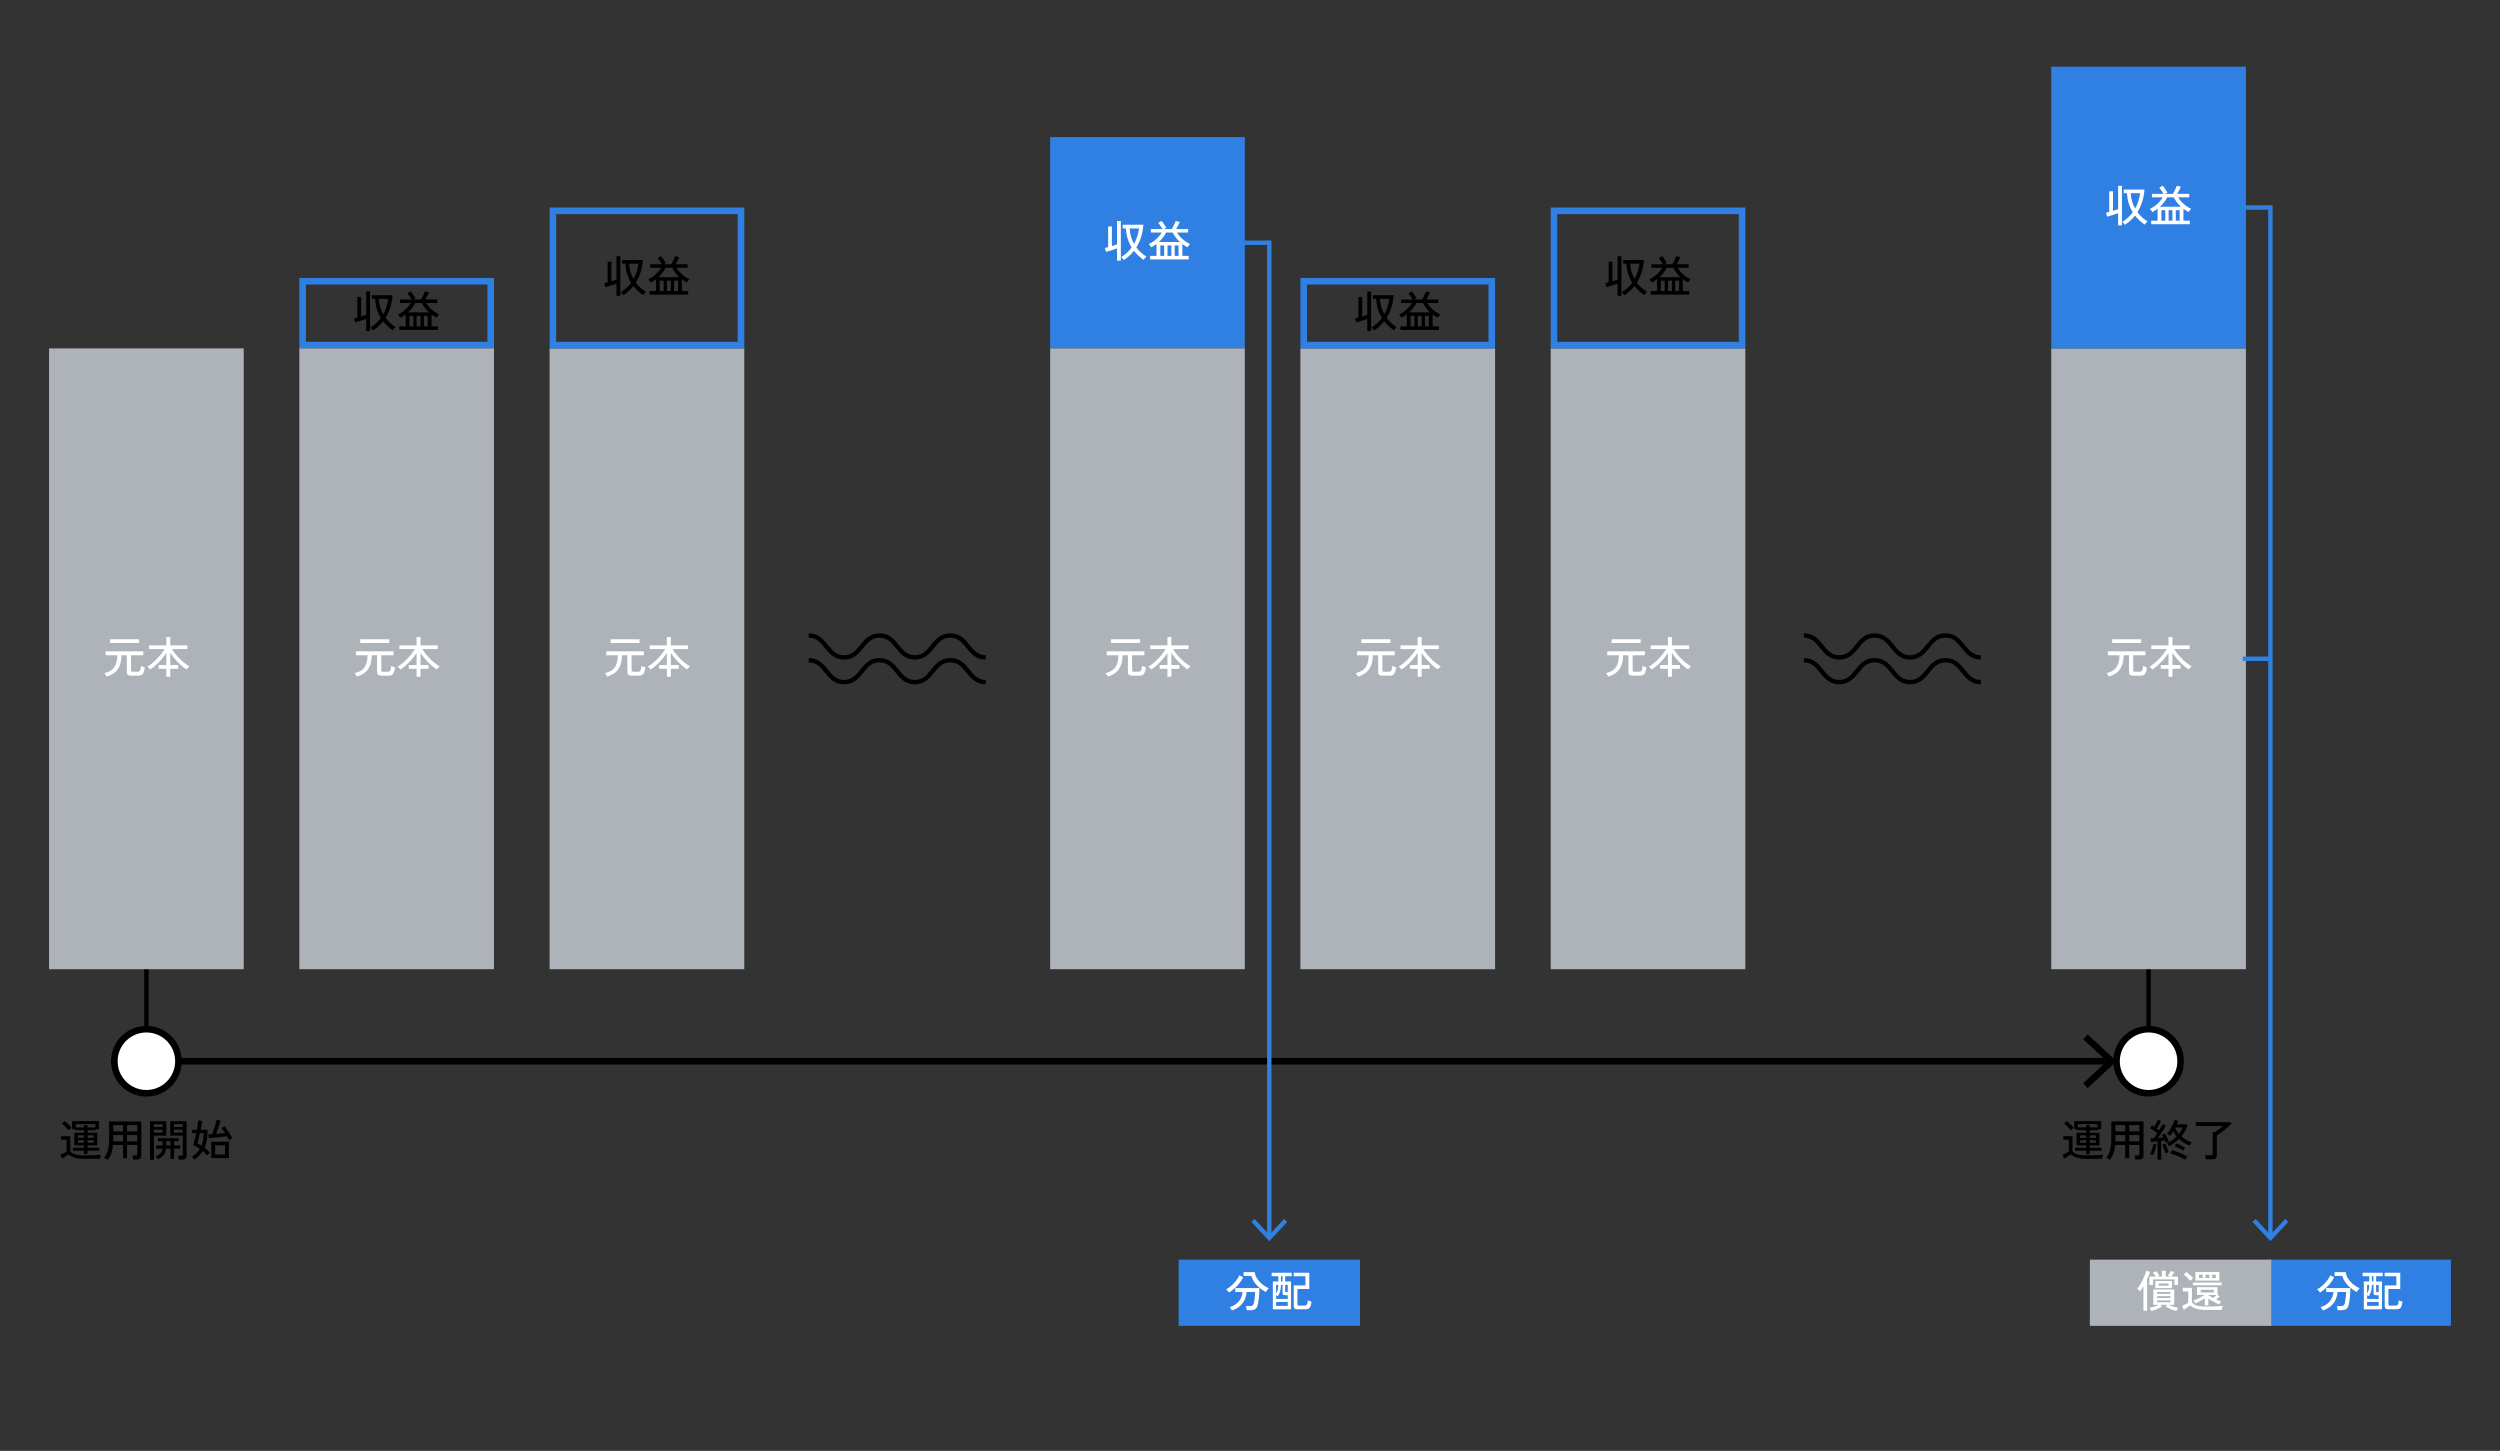 <?xml version="1.0" encoding="UTF-8"?>
<svg id="_レイヤー_1" data-name="レイヤー 1" xmlns="http://www.w3.org/2000/svg" viewBox="0 0 1141.41 662.4">
  <rect x="0" y="0" width="1141.41" height="662.4" fill="#333333" stroke="none"/>
  <defs>
    <style>
      .cls-1, .cls-2 {
        fill: #fff;
      }

      .cls-3, .cls-4, .cls-5, .cls-6, .cls-7, .cls-8, .cls-2 {
        stroke-miterlimit: 10;
      }

      .cls-3, .cls-4, .cls-5, .cls-6, .cls-9 {
        fill: none;
      }

      .cls-3, .cls-4, .cls-7 {
        stroke: #307fe2;
      }

      .cls-3, .cls-6, .cls-9 {
        stroke-width: 2px;
      }

      .cls-10, .cls-8 {
        fill: #aeb3ba;
      }

      .cls-11, .cls-7 {
        fill: #307fe2;
      }

      .cls-4, .cls-5, .cls-7, .cls-8, .cls-2 {
        stroke-width: 3px;
      }

      .cls-5, .cls-6, .cls-2, .cls-9 {
        stroke: #000;
      }

      .cls-8 {
        stroke: #aeb3ba;
      }
    </style>
  </defs>
  <line class="cls-6" x1="66.84" y1="436.24" x2="66.84" y2="469.89"/>
  <line class="cls-6" x1="980.96" y1="436.24" x2="980.96" y2="469.89"/>
  <g>
    <line class="cls-5" x1="50.7" y1="484.52" x2="963.07" y2="484.52"/>
    <polygon points="953.13 496.79 951.09 494.59 961.92 484.52 951.09 474.45 953.13 472.25 966.33 484.52 953.13 496.79"/>
  </g>
  <rect class="cls-4" x="138.16" y="128.41" width="85.88" height="29.16"/>
  <rect class="cls-8" x="138.16" y="160.57" width="85.88" height="280.44"/>
  <rect class="cls-7" x="480.96" y="64.09" width="85.88" height="93.48"/>
  <rect class="cls-8" x="252.43" y="160.57" width="85.88" height="280.44"/>
  <rect class="cls-8" x="480.96" y="160.57" width="85.88" height="280.44"/>
  <rect class="cls-8" x="595.22" y="160.57" width="85.88" height="280.44"/>
  <rect class="cls-8" x="709.49" y="160.57" width="85.88" height="280.44"/>
  <rect class="cls-8" x="23.9" y="160.57" width="85.88" height="280.44"/>
  <rect class="cls-8" x="938.02" y="160.57" width="85.88" height="280.44"/>
  <circle class="cls-2" cx="66.84" cy="484.52" r="14.63"/>
  <circle class="cls-2" cx="980.96" cy="484.52" r="14.63"/>
  <g>
    <path d="m39.02,529.08c-1.37,0-2.54-.07-3.5-.21s-1.78-.36-2.45-.66c-.67-.3-1.26-.69-1.75-1.17-.24.17-.55.38-.92.62-.37.24-.75.48-1.12.72-.37.24-.69.45-.94.62l-.78-1.74c.23-.09.52-.23.89-.41s.73-.37,1.1-.57c.37-.2.66-.37.87-.52v-5.4h-2.54v-1.62h4.22v6.88c.33.47.78.84,1.35,1.11.57.27,1.3.47,2.21.58s2.03.17,3.36.17c1.61,0,3-.03,4.15-.08,1.15-.05,2.12-.13,2.91-.22-.04.09-.09.26-.16.51-.07.25-.13.5-.18.75s-.09.45-.1.6c-.33,0-.76,0-1.29,0s-1.1.01-1.71.02-1.23.01-1.86.01h-1.76Zm-7.68-13c-.21-.29-.5-.64-.86-1.04-.36-.4-.74-.79-1.13-1.16-.39-.37-.74-.67-1.05-.9l1.24-1.14c.32.23.68.52,1.07.88.39.36.78.73,1.15,1.12.37.39.67.73.9,1.02-.09.07-.23.18-.41.34-.18.16-.36.32-.53.49-.17.17-.3.3-.38.39Zm7,10.84v-1.54h-5.06v-1.36h5.06v-1.08h-4.4v-5.78h4.4v-1.14h-4.1v-.46h-1.32v-3.68h12.26v3.68h-1.32v.46h-3.86v1.14h4.4v5.78h-4.4v1.08h5.36v1.36h-5.36v1.54h-1.66Zm-3.78-12.2h3.78v-1.02h1.66v1.02h3.54v-1.48h-8.98v1.48Zm1.04,4.76h2.74v-1.12h-2.74v1.12Zm0,2.24h2.74v-1.16h-2.74v1.16Zm4.4-2.24h2.78v-1.12h-2.78v1.12Zm0,2.24h2.78v-1.16h-2.78v1.16Z"/>
    <path d="m49.24,529.52c-.21-.15-.5-.32-.86-.51-.36-.19-.65-.32-.86-.39.8-.97,1.38-2.15,1.75-3.53.37-1.38.55-3,.55-4.85v-8.22h14.7v15.48c0,.61-.18,1.08-.54,1.41-.36.33-.92.49-1.68.49h-1.5c-.03-.27-.08-.59-.15-.97-.07-.38-.15-.68-.23-.89h1.48c.28,0,.48-.05.59-.15s.17-.28.17-.53v-4.12h-4.66v6.06h-1.82v-6.06h-4.58c-.12,1.4-.37,2.64-.74,3.73-.37,1.09-.91,2.1-1.62,3.05Zm2.46-12.96h4.48v-2.88h-4.48v2.88Zm0,4.56h4.48v-2.9h-4.48v2.9Zm6.3-4.56h4.66v-2.88h-4.66v2.88Zm0,4.56h4.66v-2.9h-4.66v2.9Z"/>
    <path d="m68.52,529.48v-17.56h7.44v6.54h-5.68v11.02h-1.76Zm1.76-14.92h3.98v-1.28h-3.98v1.28Zm0,2.54h3.98v-1.32h-3.98v1.32Zm1.8,12.18c-.13-.24-.29-.48-.46-.73s-.35-.45-.52-.61c.97-.4,1.7-.85,2.18-1.36s.79-1.21.92-2.12h-2.82v-1.48h2.9v-1.94h-2.22v-1.4h9.56v1.4h-2.12v1.94h2.8v1.48h-2.8v4.64h-1.64v-4.64h-2.06c-.15,1.24-.53,2.23-1.14,2.96-.61.73-1.47,1.35-2.58,1.86Zm3.8-6.3h1.98v-1.94h-1.98v1.94Zm5.74,6.48c-.01-.25-.06-.56-.15-.93-.09-.37-.17-.64-.25-.83h1.46c.27,0,.46-.05.58-.14s.18-.27.18-.52v-8.58h-5.72v-6.54h7.46v15.7c0,.61-.16,1.07-.49,1.38-.33.31-.86.46-1.59.46h-1.48Zm-2.2-14.9h4.02v-1.28h-4.02v1.28Zm0,2.54h4.02v-1.32h-4.02v1.32Z"/>
    <path d="m88.82,529.42c-.07-.11-.18-.24-.34-.41-.16-.17-.32-.33-.49-.49-.17-.16-.31-.28-.43-.36.81-.49,1.53-1.05,2.14-1.66s1.13-1.28,1.56-2c-.48-.33-.97-.64-1.48-.91-.51-.27-1.03-.5-1.58-.69.21-.6.44-1.4.69-2.4s.48-2.04.69-3.12h-1.84v-1.58h2.16c.16-.88.3-1.7.41-2.45.11-.75.18-1.34.21-1.77l1.78.16c-.05.48-.15,1.08-.28,1.79-.13.71-.28,1.47-.44,2.27h3.16v.22c0,.11,0,.22.01.33,0,.11,0,.22-.01.33-.01,2.96-.45,5.41-1.32,7.34.91.68,1.73,1.42,2.46,2.22-.09.05-.22.16-.39.32-.17.16-.33.33-.5.5-.17.17-.3.31-.39.42-.31-.35-.63-.68-.96-1.01-.33-.33-.68-.64-1.04-.93-.47.73-1.01,1.42-1.64,2.05-.63.63-1.34,1.24-2.14,1.83Zm3.18-6.4c.35-.84.6-1.73.76-2.68.16-.95.24-1.93.24-2.96h-1.74c-.21.96-.42,1.86-.62,2.71-.2.85-.37,1.5-.52,1.95.31.13.62.28.94.45.32.17.63.34.94.53Zm12.62-2.4c-.11-.23-.25-.5-.43-.83-.18-.33-.38-.68-.61-1.05-.4.07-.89.14-1.47.21s-1.2.15-1.85.22c-.65.07-1.3.14-1.93.21-.63.07-1.21.12-1.74.16-.53.04-.95.07-1.27.08l-.24-1.76c.2,0,.45,0,.75-.02.3-.01.64-.03,1.01-.06.19-.43.39-.94.6-1.54.21-.6.42-1.22.61-1.86.19-.64.36-1.24.51-1.79.15-.55.25-1,.3-1.33l1.86.4c-.08.35-.2.77-.36,1.28-.16.51-.34,1.04-.54,1.61-.2.57-.4,1.12-.6,1.66-.2.54-.39,1.02-.58,1.45.72-.05,1.45-.11,2.18-.17.73-.06,1.37-.12,1.9-.17-.29-.47-.58-.91-.87-1.32-.29-.41-.54-.73-.75-.96l1.42-.82c.27.31.57.71.92,1.2.35.49.7,1.01,1.05,1.55.35.54.68,1.05.97,1.54.29.49.51.88.64,1.19-.11.04-.26.12-.46.23-.2.11-.39.23-.58.36-.19.13-.33.24-.44.33Zm-8.16,8.12v-7.5h8.06v7.5h-8.06Zm1.78-1.66h4.5v-4.18h-4.5v4.18Z"/>
  </g>
  <g>
    <path d="m953.14,529.08c-1.37,0-2.54-.07-3.5-.21s-1.78-.36-2.45-.66c-.67-.3-1.26-.69-1.75-1.17-.24.17-.55.38-.92.62-.37.24-.75.48-1.12.72-.37.24-.69.45-.94.62l-.78-1.74c.23-.09.52-.23.89-.41s.73-.37,1.1-.57c.37-.2.66-.37.87-.52v-5.4h-2.54v-1.62h4.22v6.88c.33.47.78.84,1.35,1.11.57.27,1.3.47,2.21.58s2.03.17,3.36.17c1.61,0,3-.03,4.15-.08,1.15-.05,2.12-.13,2.91-.22-.04.09-.09.26-.16.51-.07.25-.13.5-.18.75s-.09.45-.1.6c-.33,0-.76,0-1.29,0s-1.1.01-1.71.02-1.23.01-1.86.01h-1.76Zm-7.68-13c-.21-.29-.5-.64-.86-1.04-.36-.4-.74-.79-1.13-1.16-.39-.37-.74-.67-1.05-.9l1.24-1.14c.32.23.68.52,1.07.88.39.36.78.73,1.15,1.12.37.39.67.73.9,1.02-.09.07-.23.18-.41.34-.18.16-.36.32-.53.49-.17.17-.3.3-.38.39Zm7,10.84v-1.54h-5.06v-1.36h5.06v-1.08h-4.4v-5.78h4.4v-1.14h-4.1v-.46h-1.32v-3.68h12.26v3.68h-1.32v.46h-3.86v1.14h4.4v5.78h-4.4v1.08h5.36v1.36h-5.36v1.54h-1.66Zm-3.78-12.2h3.78v-1.02h1.66v1.02h3.54v-1.48h-8.98v1.48Zm1.04,4.76h2.74v-1.12h-2.74v1.12Zm0,2.24h2.74v-1.16h-2.74v1.16Zm4.4-2.24h2.78v-1.12h-2.78v1.12Zm0,2.24h2.78v-1.16h-2.78v1.16Z"/>
    <path d="m963.36,529.52c-.21-.15-.5-.32-.86-.51-.36-.19-.65-.32-.86-.39.8-.97,1.38-2.15,1.75-3.53.37-1.38.55-3,.55-4.85v-8.22h14.7v15.48c0,.61-.18,1.08-.54,1.41-.36.33-.92.49-1.68.49h-1.5c-.03-.27-.08-.59-.15-.97-.07-.38-.15-.68-.23-.89h1.48c.28,0,.48-.05.59-.15s.17-.28.17-.53v-4.12h-4.66v6.06h-1.82v-6.06h-4.58c-.12,1.4-.37,2.64-.74,3.73-.37,1.09-.91,2.1-1.62,3.05Zm2.46-12.96h4.48v-2.88h-4.48v2.88Zm0,4.56h4.48v-2.9h-4.48v2.9Zm6.3-4.56h4.66v-2.88h-4.66v2.88Zm0,4.56h4.66v-2.9h-4.66v2.9Z"/>
    <path d="m983.02,527.4c-.16-.07-.39-.16-.7-.27-.31-.11-.54-.18-.7-.19.21-.37.43-.83.64-1.38.21-.55.4-1.12.57-1.71.17-.59.29-1.13.37-1.61l1.38.28c-.08.52-.2,1.08-.37,1.68-.17.6-.35,1.18-.56,1.74-.21.56-.42,1.05-.63,1.46Zm2.08,2.1v-8.44c-.57.07-1.13.12-1.68.17-.55.05-1.01.08-1.4.11l-.22-1.58c.2,0,.43,0,.68-.01.25,0,.53-.02.82-.03.49-.6,1.05-1.37,1.66-2.32-.45-.36-.99-.75-1.6-1.18s-1.17-.79-1.68-1.08l.84-1.28c.15.09.31.19.48.29.17.1.35.21.52.33.2-.32.41-.68.63-1.09.22-.41.42-.8.61-1.19s.33-.7.42-.94l1.52.56c-.25.53-.57,1.12-.94,1.76-.37.64-.73,1.21-1.06,1.72.2.13.39.27.58.4s.35.26.5.38c.35-.56.66-1.09.95-1.59.29-.5.5-.92.65-1.25l1.44.68c-.28.53-.62,1.13-1.03,1.8-.41.67-.83,1.34-1.28,2.01-.45.67-.88,1.3-1.31,1.87.93-.07,1.78-.14,2.54-.22-.11-.23-.22-.44-.33-.65-.11-.21-.22-.39-.33-.55l1.32-.66c.23.32.45.7.68,1.13.23.43.44.87.65,1.32.21.45.38.85.51,1.21-.17.05-.42.15-.73.3-.31.15-.56.27-.73.36-.05-.19-.12-.38-.19-.57-.07-.19-.16-.4-.25-.61-.23.03-.48.06-.75.1-.27.04-.56.08-.85.12v8.62h-1.64Zm3.6-2.88c-.13-.32-.29-.73-.46-1.22-.17-.49-.34-1-.49-1.52s-.28-.97-.37-1.34l1.38-.38c.11.35.24.76.4,1.25.16.49.33.96.51,1.43.18.47.34.85.49,1.16-.17.05-.42.15-.73.28-.31.13-.56.25-.73.34Zm1.54-3.28c-.04-.12-.12-.27-.24-.46-.12-.19-.24-.37-.37-.54-.13-.17-.23-.3-.31-.38.87-.4,1.67-.86,2.42-1.38s1.42-1.09,2.02-1.7c-.29-.35-.57-.72-.82-1.11-.25-.39-.49-.81-.7-1.25-.24.39-.48.76-.73,1.11-.25.35-.5.67-.77.95-.09-.08-.23-.18-.41-.31-.18-.13-.36-.25-.53-.36s-.31-.2-.42-.25c.32-.32.65-.74,1-1.27s.69-1.09,1.02-1.7c.33-.61.63-1.2.89-1.79.26-.59.45-1.11.57-1.56l1.62.4c-.08.24-.17.49-.28.76-.11.27-.22.54-.34.82h4.36l.5.42c-.31.93-.69,1.82-1.16,2.67-.47.85-1,1.64-1.6,2.39.67.6,1.4,1.13,2.19,1.59.79.46,1.64.85,2.53,1.17-.11.09-.23.24-.37.44s-.27.4-.4.61c-.13.21-.22.36-.27.47-.88-.39-1.73-.83-2.54-1.33-.81-.5-1.57-1.07-2.26-1.71-1.31,1.33-2.84,2.43-4.6,3.3Zm7.54,6.14c-.45-.27-.97-.54-1.56-.82-.59-.28-1.2-.55-1.83-.82-.63-.27-1.25-.51-1.86-.73-.61-.22-1.16-.4-1.67-.53l.8-1.5c.69.2,1.46.46,2.31.79s1.69.68,2.53,1.05c.84.37,1.57.74,2.2,1.1-.07.09-.16.23-.29.41-.13.18-.25.37-.37.57s-.21.36-.26.48Zm-.94-4.12c-.28-.2-.66-.43-1.14-.68-.48-.25-.98-.5-1.49-.74-.51-.24-.96-.41-1.35-.52l.78-1.38c.36.11.79.28,1.3.51.51.23,1.01.48,1.51.74s.91.5,1.23.71c-.07.08-.16.21-.28.4-.12.19-.23.37-.34.55-.11.18-.18.32-.22.41Zm-2-7.68c.36-.47.68-.95.97-1.44.29-.49.52-.99.71-1.48h-3.32l-.1.2c.45.99,1.03,1.89,1.74,2.72Z"/>
    <path d="m1007.14,529.32c-.03-.27-.08-.6-.16-1-.08-.4-.17-.71-.26-.92h2.72c.29,0,.5-.05.62-.15s.18-.28.18-.55v-9.84h1.08c.31-.2.69-.47,1.14-.81.45-.34.9-.69,1.35-1.05.45-.36.81-.67,1.09-.92h-12.36v-1.76h15.7l.56.76c-.43.44-.93.91-1.5,1.4-.57.49-1.17.99-1.79,1.48-.62.49-1.22.96-1.81,1.39-.59.43-1.11.8-1.58,1.11v8.92c0,.67-.18,1.16-.55,1.47-.37.31-.94.47-1.71.47h-2.72Z"/>
  </g>
  <g>
    <path class="cls-1" d="m48.64,308.89c-.09-.24-.23-.51-.41-.82-.18-.31-.38-.56-.61-.76,1.29-.27,2.37-.71,3.24-1.33.87-.62,1.52-1.48,1.97-2.58.45-1.1.69-2.51.73-4.23h-5.32v-1.78h17.18v1.78h-5.6v6.8c0,.25.06.44.17.55.11.11.33.17.65.17h1.98c.37,0,.67-.05.9-.16.23-.11.41-.35.54-.74.13-.39.24-.99.32-1.8.17.13.45.27.82.42.37.15.68.25.92.32-.15,1.05-.35,1.85-.6,2.39-.25.54-.57.9-.95,1.09-.38.19-.82.28-1.33.28h-3.38c-.65,0-1.14-.13-1.47-.38-.33-.25-.49-.69-.49-1.3v-7.64h-2.42c-.04,1.88-.32,3.47-.85,4.76-.53,1.29-1.29,2.34-2.29,3.15-1,.81-2.23,1.41-3.7,1.81Zm1.58-15.32v-1.72h13.24v1.72h-13.24Z"/>
    <path class="cls-1" d="m75.94,308.97v-3.62h-3.56v-1.7h3.56v-5.54c-.6.93-1.3,1.87-2.11,2.81-.81.94-1.66,1.82-2.57,2.64-.91.82-1.81,1.53-2.7,2.13-.09-.12-.22-.27-.39-.45-.17-.18-.34-.35-.51-.51-.17-.16-.32-.28-.44-.36.73-.41,1.48-.93,2.23-1.54.75-.61,1.48-1.29,2.19-2.02.71-.73,1.36-1.48,1.97-2.25.61-.77,1.12-1.5,1.53-2.21h-7.06v-1.68h7.86v-3.84h1.8v3.84h7.84v1.68h-7.04c.44.75.97,1.5,1.58,2.26.61.76,1.28,1.49,1.99,2.2.71.71,1.45,1.36,2.2,1.95.75.59,1.49,1.09,2.21,1.49-.12.08-.27.21-.46.38-.19.17-.36.35-.53.54-.17.19-.3.35-.39.48-.93-.63-1.86-1.35-2.77-2.18-.91-.83-1.76-1.7-2.55-2.63s-1.48-1.86-2.08-2.81v5.62h3.64v1.7h-3.64v3.62h-1.8Z"/>
  </g>
  <rect class="cls-4" x="252.43" y="96.25" width="85.88" height="61.32"/>
  <rect class="cls-4" x="595.22" y="128.41" width="85.88" height="29.16"/>
  <rect class="cls-4" x="709.49" y="96.25" width="85.88" height="61.32"/>
  <rect class="cls-7" x="938.02" y="31.93" width="85.88" height="125.64"/>
  <g>
    <path d="m167.2,151.16v-5.58c-.48.17-1.02.36-1.63.56-.61.2-1.21.39-1.8.57-.59.18-1.13.33-1.61.45l-.5-1.8c.19-.04.41-.09.66-.16.25-.07.53-.14.82-.22v-9.42h1.72v8.94c.43-.13.84-.26,1.24-.39.4-.13.77-.24,1.1-.35v-10.7h1.74v18.1h-1.74Zm3.1-.28c-.13-.19-.32-.43-.57-.72-.25-.29-.46-.51-.65-.64.96-.56,1.84-1.21,2.64-1.94.8-.73,1.52-1.54,2.16-2.42-.77-1.24-1.38-2.58-1.83-4.03-.45-1.45-.72-3-.83-4.67h-1.44v-1.68h9.46c-.16,2.04-.52,3.92-1.07,5.64-.55,1.72-1.27,3.29-2.15,4.7,1.27,1.72,2.81,3.12,4.62,4.2-.12.09-.27.23-.45.42-.18.19-.35.38-.5.58-.15.2-.28.37-.37.5-.85-.6-1.65-1.25-2.39-1.94-.74-.69-1.41-1.43-2.01-2.2-.65.84-1.37,1.61-2.14,2.31-.77.7-1.6,1.33-2.48,1.89Zm4.66-7.4c.6-1.07,1.09-2.19,1.47-3.37.38-1.18.65-2.4.81-3.65h-4.28c.05,1.27.25,2.49.6,3.67.35,1.18.81,2.3,1.4,3.35Z"/>
    <path d="m182.3,150.6v-1.62h2.92v-5.46c-.37.29-.76.57-1.17.83-.41.26-.83.5-1.27.73-.09-.21-.25-.47-.48-.77-.23-.3-.43-.53-.6-.69,1.31-.64,2.46-1.42,3.46-2.34s1.81-1.9,2.42-2.94h-4.94v-1.6h5.28c-.16-.29-.35-.61-.58-.96-.23-.35-.46-.69-.7-1.03-.24-.34-.46-.62-.66-.85l1.6-.88c.23.28.47.61.73.99.26.38.51.76.76,1.15.25.39.46.73.63,1.02-.11.05-.26.13-.45.24-.19.11-.38.21-.57.32h3.52c.21-.35.43-.75.66-1.2.23-.45.44-.9.65-1.35.21-.45.36-.83.47-1.15l1.86.48c-.21.48-.47,1.01-.76,1.6-.29.59-.59,1.13-.9,1.62h5.48v1.6h-5.04c.63,1.07,1.44,2.05,2.43,2.94.99.89,2.15,1.65,3.47,2.28-.17.16-.38.4-.62.72-.24.32-.41.59-.52.8-.41-.23-.82-.46-1.22-.71-.4-.25-.78-.51-1.14-.79v5.4h2.9v1.62h-17.62Zm3.98-7.96h9.62c-1.36-1.24-2.47-2.67-3.32-4.3h-2.96c-.41.8-.9,1.56-1.46,2.28-.56.72-1.19,1.39-1.88,2.02Zm.68,6.34h1.76v-4.76h-1.76v4.76Zm3.28,0h1.76v-4.76h-1.76v4.76Zm3.28,0h1.76v-4.76h-1.76v4.76Z"/>
  </g>
  <g>
    <path d="m281.47,135.08v-5.58c-.48.17-1.02.36-1.63.56-.61.2-1.21.39-1.8.57-.59.18-1.13.33-1.61.45l-.5-1.8c.19-.04.41-.09.66-.16.25-.07.53-.14.82-.22v-9.42h1.72v8.94c.43-.13.84-.26,1.24-.39.4-.13.77-.24,1.1-.35v-10.7h1.74v18.1h-1.74Zm3.1-.28c-.13-.19-.32-.43-.57-.72-.25-.29-.46-.51-.65-.64.96-.56,1.84-1.21,2.64-1.94.8-.73,1.52-1.54,2.16-2.42-.77-1.24-1.38-2.58-1.83-4.03-.45-1.45-.72-3-.83-4.67h-1.44v-1.68h9.46c-.16,2.04-.52,3.92-1.07,5.64-.55,1.72-1.27,3.29-2.15,4.7,1.27,1.72,2.81,3.12,4.62,4.2-.12.09-.27.23-.45.42-.18.19-.35.38-.5.58-.15.2-.28.37-.37.5-.85-.6-1.65-1.25-2.39-1.94-.74-.69-1.41-1.43-2.01-2.2-.65.84-1.37,1.61-2.14,2.31-.77.7-1.6,1.33-2.48,1.89Zm4.66-7.4c.6-1.07,1.09-2.19,1.47-3.37.38-1.18.65-2.4.81-3.65h-4.28c.05,1.27.25,2.49.6,3.67.35,1.18.81,2.3,1.4,3.35Z"/>
    <path d="m296.57,134.52v-1.62h2.92v-5.46c-.37.29-.76.57-1.17.83-.41.26-.83.5-1.27.73-.09-.21-.25-.47-.48-.77-.23-.3-.43-.53-.6-.69,1.31-.64,2.46-1.42,3.46-2.34s1.81-1.9,2.42-2.94h-4.94v-1.6h5.28c-.16-.29-.35-.61-.58-.96-.23-.35-.46-.69-.7-1.03-.24-.34-.46-.62-.66-.85l1.6-.88c.23.28.47.61.73.99.26.38.51.76.76,1.15.25.39.46.73.63,1.02-.11.05-.26.13-.45.24-.19.11-.38.21-.57.32h3.52c.21-.35.43-.75.66-1.2.23-.45.44-.9.65-1.35.21-.45.36-.83.47-1.15l1.86.48c-.21.48-.47,1.01-.76,1.6-.29.59-.59,1.13-.9,1.62h5.48v1.6h-5.04c.63,1.07,1.44,2.05,2.43,2.94.99.89,2.15,1.65,3.47,2.28-.17.16-.38.4-.62.72-.24.32-.41.59-.52.8-.41-.23-.82-.46-1.22-.71-.4-.25-.78-.51-1.14-.79v5.4h2.9v1.62h-17.62Zm3.98-7.96h9.62c-1.36-1.24-2.47-2.67-3.32-4.3h-2.96c-.41.8-.9,1.56-1.46,2.28-.56.72-1.19,1.39-1.88,2.02Zm.68,6.34h1.76v-4.76h-1.76v4.76Zm3.28,0h1.76v-4.76h-1.76v4.76Zm3.28,0h1.76v-4.76h-1.76v4.76Z"/>
  </g>
  <g>
    <path d="m624.26,151.16v-5.58c-.48.17-1.02.36-1.63.56-.61.2-1.21.39-1.8.57-.59.18-1.13.33-1.61.45l-.5-1.8c.19-.04.41-.09.66-.16.25-.07.53-.14.82-.22v-9.42h1.72v8.94c.43-.13.84-.26,1.24-.39.4-.13.77-.24,1.1-.35v-10.7h1.74v18.1h-1.74Zm3.1-.28c-.13-.19-.32-.43-.57-.72-.25-.29-.46-.51-.65-.64.96-.56,1.84-1.21,2.64-1.94.8-.73,1.52-1.54,2.16-2.42-.77-1.24-1.38-2.58-1.83-4.03-.45-1.45-.72-3-.83-4.67h-1.44v-1.68h9.46c-.16,2.04-.52,3.92-1.07,5.64-.55,1.72-1.27,3.29-2.15,4.7,1.27,1.72,2.81,3.12,4.62,4.2-.12.09-.27.23-.45.42-.18.19-.35.38-.5.58-.15.2-.28.37-.37.5-.85-.6-1.65-1.25-2.39-1.94-.74-.69-1.41-1.43-2.01-2.2-.65.84-1.37,1.61-2.14,2.31-.77.7-1.6,1.33-2.48,1.89Zm4.66-7.4c.6-1.07,1.09-2.19,1.47-3.37.38-1.18.65-2.4.81-3.65h-4.28c.05,1.27.25,2.49.6,3.67.35,1.18.81,2.3,1.4,3.35Z"/>
    <path d="m639.36,150.6v-1.62h2.92v-5.46c-.37.29-.76.57-1.17.83-.41.26-.83.5-1.27.73-.09-.21-.25-.47-.48-.77-.23-.3-.43-.53-.6-.69,1.31-.64,2.46-1.42,3.46-2.34s1.81-1.9,2.42-2.94h-4.94v-1.6h5.28c-.16-.29-.35-.61-.58-.96-.23-.35-.46-.69-.7-1.03-.24-.34-.46-.62-.66-.85l1.6-.88c.23.28.47.61.73.99.26.38.51.76.76,1.15.25.39.46.73.63,1.02-.11.05-.26.13-.45.24-.19.11-.38.21-.57.32h3.52c.21-.35.43-.75.66-1.2.23-.45.44-.9.65-1.35.21-.45.36-.83.47-1.15l1.86.48c-.21.48-.47,1.01-.76,1.6-.29.59-.59,1.13-.9,1.62h5.48v1.6h-5.04c.63,1.07,1.44,2.05,2.43,2.94.99.89,2.15,1.65,3.47,2.28-.17.16-.38.4-.62.72-.24.32-.41.59-.52.8-.41-.23-.82-.46-1.22-.71-.4-.25-.78-.51-1.14-.79v5.4h2.9v1.62h-17.62Zm3.98-7.96h9.62c-1.36-1.24-2.47-2.67-3.32-4.3h-2.96c-.41.8-.9,1.56-1.46,2.28-.56.72-1.19,1.39-1.88,2.02Zm.68,6.34h1.76v-4.76h-1.76v4.76Zm3.28,0h1.76v-4.76h-1.76v4.76Zm3.28,0h1.76v-4.76h-1.76v4.76Z"/>
  </g>
  <g>
    <path d="m738.53,135.08v-5.58c-.48.17-1.02.36-1.63.56-.61.2-1.21.39-1.8.57-.59.18-1.13.33-1.61.45l-.5-1.8c.19-.04.41-.09.66-.16.25-.07.53-.14.82-.22v-9.42h1.72v8.94c.43-.13.84-.26,1.24-.39.4-.13.77-.24,1.1-.35v-10.7h1.74v18.1h-1.74Zm3.1-.28c-.13-.19-.32-.43-.57-.72-.25-.29-.46-.51-.65-.64.96-.56,1.84-1.21,2.64-1.94.8-.73,1.52-1.54,2.16-2.42-.77-1.24-1.38-2.58-1.83-4.03-.45-1.45-.72-3-.83-4.67h-1.44v-1.68h9.46c-.16,2.04-.52,3.92-1.07,5.64-.55,1.72-1.27,3.29-2.15,4.7,1.27,1.72,2.81,3.12,4.62,4.2-.12.09-.27.23-.45.42-.18.19-.35.38-.5.58-.15.2-.28.37-.37.5-.85-.6-1.65-1.25-2.39-1.94-.74-.69-1.41-1.43-2.01-2.2-.65.84-1.37,1.61-2.14,2.31-.77.7-1.6,1.33-2.48,1.89Zm4.66-7.4c.6-1.07,1.09-2.19,1.47-3.37.38-1.18.65-2.4.81-3.65h-4.28c.05,1.27.25,2.49.6,3.67.35,1.18.81,2.3,1.4,3.35Z"/>
    <path d="m753.63,134.52v-1.62h2.92v-5.46c-.37.29-.76.57-1.17.83-.41.26-.83.5-1.27.73-.09-.21-.25-.47-.48-.77-.23-.3-.43-.53-.6-.69,1.31-.64,2.46-1.42,3.46-2.34s1.81-1.9,2.42-2.94h-4.94v-1.6h5.28c-.16-.29-.35-.61-.58-.96-.23-.35-.46-.69-.7-1.03-.24-.34-.46-.62-.66-.85l1.6-.88c.23.28.47.61.73.99.26.38.51.76.76,1.15.25.39.46.73.63,1.02-.11.05-.26.13-.45.24-.19.11-.38.21-.57.32h3.52c.21-.35.43-.75.66-1.2.23-.45.44-.9.65-1.35.21-.45.36-.83.47-1.15l1.86.48c-.21.48-.47,1.01-.76,1.6-.29.59-.59,1.13-.9,1.62h5.48v1.6h-5.04c.63,1.07,1.44,2.05,2.43,2.94.99.89,2.15,1.65,3.47,2.28-.17.16-.38.4-.62.72-.24.32-.41.59-.52.8-.41-.23-.82-.46-1.22-.71-.4-.25-.78-.51-1.14-.79v5.4h2.9v1.62h-17.62Zm3.98-7.96h9.62c-1.36-1.24-2.47-2.67-3.32-4.3h-2.96c-.41.8-.9,1.56-1.46,2.28-.56.72-1.19,1.39-1.88,2.02Zm.68,6.34h1.76v-4.76h-1.76v4.76Zm3.28,0h1.76v-4.76h-1.76v4.76Zm3.28,0h1.76v-4.76h-1.76v4.76Z"/>
  </g>
  <g>
    <path class="cls-1" d="m510,119v-5.58c-.48.17-1.02.36-1.63.56-.61.2-1.21.39-1.8.57-.59.18-1.13.33-1.61.45l-.5-1.8c.19-.04.41-.09.66-.16.25-.07.53-.14.82-.22v-9.42h1.72v8.94c.43-.13.84-.26,1.24-.39.4-.13.77-.24,1.1-.35v-10.7h1.74v18.1h-1.74Zm3.1-.28c-.13-.19-.32-.43-.57-.72-.25-.29-.46-.51-.65-.64.96-.56,1.84-1.21,2.64-1.94.8-.73,1.52-1.54,2.16-2.42-.77-1.24-1.38-2.58-1.83-4.03-.45-1.45-.72-3-.83-4.67h-1.44v-1.68h9.46c-.16,2.04-.52,3.92-1.07,5.64-.55,1.72-1.27,3.29-2.15,4.7,1.27,1.72,2.81,3.12,4.62,4.2-.12.09-.27.23-.45.42-.18.19-.35.38-.5.58-.15.2-.28.37-.37.5-.85-.6-1.65-1.25-2.39-1.94-.74-.69-1.41-1.43-2.01-2.2-.65.84-1.37,1.61-2.14,2.31-.77.7-1.6,1.33-2.48,1.89Zm4.66-7.4c.6-1.07,1.09-2.19,1.47-3.37.38-1.18.65-2.4.81-3.65h-4.28c.05,1.27.25,2.49.6,3.67.35,1.18.81,2.3,1.4,3.35Z"/>
    <path class="cls-1" d="m525.1,118.44v-1.62h2.92v-5.46c-.37.29-.76.57-1.17.83-.41.26-.83.5-1.27.73-.09-.21-.25-.47-.48-.77-.23-.3-.43-.53-.6-.69,1.31-.64,2.46-1.42,3.46-2.34s1.81-1.9,2.42-2.94h-4.94v-1.6h5.28c-.16-.29-.35-.61-.58-.96-.23-.35-.46-.69-.7-1.03-.24-.34-.46-.62-.66-.85l1.6-.88c.23.28.47.61.73.99.26.38.51.76.76,1.15.25.39.46.73.63,1.02-.11.05-.26.13-.45.24-.19.11-.38.21-.57.32h3.52c.21-.35.43-.75.66-1.2.23-.45.44-.9.65-1.35.21-.45.36-.83.47-1.15l1.86.48c-.21.48-.47,1.01-.76,1.6-.29.59-.59,1.13-.9,1.62h5.48v1.6h-5.04c.63,1.07,1.44,2.05,2.43,2.94.99.89,2.15,1.65,3.47,2.28-.17.16-.38.4-.62.72-.24.32-.41.59-.52.8-.41-.23-.82-.46-1.22-.71-.4-.25-.78-.51-1.14-.79v5.4h2.9v1.62h-17.62Zm3.98-7.96h9.62c-1.36-1.24-2.47-2.67-3.32-4.3h-2.96c-.41.8-.9,1.56-1.46,2.28-.56.72-1.19,1.39-1.88,2.02Zm.68,6.34h1.76v-4.76h-1.76v4.76Zm3.28,0h1.76v-4.76h-1.76v4.76Zm3.28,0h1.76v-4.76h-1.76v4.76Z"/>
  </g>
  <g>
    <path class="cls-1" d="m967.06,102.92v-5.58c-.48.17-1.02.36-1.63.56-.61.2-1.21.39-1.8.57-.59.18-1.13.33-1.61.45l-.5-1.8c.19-.04.41-.09.66-.16.25-.07.53-.14.82-.22v-9.42h1.72v8.94c.43-.13.84-.26,1.24-.39.4-.13.77-.24,1.1-.35v-10.7h1.74v18.1h-1.74Zm3.1-.28c-.13-.19-.32-.43-.57-.72-.25-.29-.46-.51-.65-.64.96-.56,1.84-1.21,2.64-1.94.8-.73,1.52-1.54,2.16-2.42-.77-1.24-1.38-2.58-1.83-4.03-.45-1.45-.72-3-.83-4.67h-1.44v-1.68h9.46c-.16,2.04-.52,3.92-1.07,5.64-.55,1.72-1.27,3.29-2.15,4.7,1.27,1.72,2.81,3.12,4.62,4.2-.12.09-.27.23-.45.42-.18.19-.35.38-.5.58-.15.2-.28.37-.37.5-.85-.6-1.65-1.25-2.39-1.94-.74-.69-1.41-1.43-2.01-2.2-.65.84-1.37,1.61-2.14,2.31-.77.7-1.6,1.33-2.48,1.89Zm4.66-7.4c.6-1.07,1.09-2.19,1.47-3.37.38-1.18.65-2.4.81-3.65h-4.28c.05,1.27.25,2.49.6,3.67.35,1.18.81,2.3,1.4,3.35Z"/>
    <path class="cls-1" d="m982.16,102.36v-1.62h2.92v-5.46c-.37.29-.76.57-1.17.83-.41.26-.83.5-1.27.73-.09-.21-.25-.47-.48-.77-.23-.3-.43-.53-.6-.69,1.31-.64,2.46-1.42,3.46-2.34s1.81-1.9,2.42-2.94h-4.94v-1.6h5.28c-.16-.29-.35-.61-.58-.96-.23-.35-.46-.69-.7-1.03-.24-.34-.46-.62-.66-.85l1.6-.88c.23.28.47.61.73.99.26.38.51.76.76,1.15.25.39.46.73.63,1.02-.11.05-.26.13-.45.24-.19.11-.38.21-.57.32h3.52c.21-.35.43-.75.66-1.2.23-.45.44-.9.65-1.35.21-.45.36-.83.47-1.15l1.86.48c-.21.48-.47,1.01-.76,1.6-.29.59-.59,1.13-.9,1.62h5.48v1.6h-5.04c.63,1.07,1.44,2.05,2.43,2.94.99.89,2.15,1.65,3.47,2.28-.17.16-.38.4-.62.72-.24.32-.41.59-.52.8-.41-.23-.82-.46-1.22-.71-.4-.25-.78-.51-1.14-.79v5.4h2.9v1.62h-17.62Zm3.98-7.96h9.62c-1.36-1.24-2.47-2.67-3.32-4.3h-2.96c-.41.8-.9,1.56-1.46,2.28-.56.72-1.19,1.39-1.88,2.02Zm.68,6.34h1.76v-4.76h-1.76v4.76Zm3.28,0h1.76v-4.76h-1.76v4.76Zm3.28,0h1.76v-4.76h-1.76v4.76Z"/>
  </g>
  <g>
    <path class="cls-1" d="m162.9,308.89c-.09-.24-.23-.51-.41-.82-.18-.31-.38-.56-.61-.76,1.29-.27,2.37-.71,3.24-1.33.87-.62,1.52-1.48,1.97-2.58.45-1.1.69-2.51.73-4.23h-5.32v-1.78h17.18v1.78h-5.6v6.8c0,.25.06.44.17.55.11.11.33.17.65.17h1.98c.37,0,.67-.05.9-.16.23-.11.41-.35.54-.74.13-.39.24-.99.32-1.8.17.13.45.27.82.42.37.15.68.25.92.32-.15,1.05-.35,1.85-.6,2.39-.25.54-.57.9-.95,1.09-.38.19-.82.28-1.33.28h-3.38c-.65,0-1.14-.13-1.47-.38-.33-.25-.49-.69-.49-1.3v-7.64h-2.42c-.04,1.88-.32,3.47-.85,4.76-.53,1.29-1.29,2.34-2.29,3.15-1,.81-2.23,1.41-3.7,1.81Zm1.58-15.32v-1.72h13.24v1.72h-13.24Z"/>
    <path class="cls-1" d="m190.2,308.97v-3.62h-3.56v-1.7h3.56v-5.54c-.6.93-1.3,1.87-2.11,2.81-.81.94-1.66,1.82-2.57,2.64-.91.82-1.81,1.53-2.7,2.13-.09-.12-.22-.27-.39-.45-.17-.18-.34-.35-.51-.51-.17-.16-.32-.28-.44-.36.73-.41,1.48-.93,2.23-1.54.75-.61,1.48-1.29,2.19-2.02.71-.73,1.36-1.48,1.97-2.25.61-.77,1.12-1.5,1.53-2.21h-7.06v-1.68h7.86v-3.84h1.8v3.84h7.84v1.68h-7.04c.44.75.97,1.5,1.58,2.26.61.76,1.28,1.49,1.99,2.2.71.71,1.45,1.36,2.2,1.95.75.59,1.49,1.09,2.21,1.49-.12.08-.27.21-.46.38-.19.17-.36.35-.53.54-.17.19-.3.35-.39.48-.93-.63-1.86-1.35-2.77-2.18-.91-.83-1.76-1.7-2.55-2.63s-1.48-1.86-2.08-2.81v5.62h3.64v1.7h-3.64v3.62h-1.8Z"/>
  </g>
  <g>
    <path class="cls-1" d="m277.17,308.89c-.09-.24-.23-.51-.41-.82-.18-.31-.38-.56-.61-.76,1.29-.27,2.37-.71,3.24-1.33.87-.62,1.52-1.48,1.97-2.58.45-1.1.69-2.51.73-4.23h-5.32v-1.78h17.18v1.78h-5.6v6.8c0,.25.06.44.17.55.11.11.33.17.65.17h1.98c.37,0,.67-.05.9-.16.23-.11.41-.35.54-.74.13-.39.24-.99.32-1.8.17.13.45.27.82.42.37.15.68.25.92.32-.15,1.05-.35,1.85-.6,2.39-.25.54-.57.9-.95,1.09-.38.19-.82.28-1.33.28h-3.38c-.65,0-1.14-.13-1.47-.38-.33-.25-.49-.69-.49-1.3v-7.64h-2.42c-.04,1.88-.32,3.47-.85,4.76-.53,1.29-1.29,2.34-2.29,3.15-1,.81-2.23,1.41-3.7,1.81Zm1.58-15.32v-1.72h13.24v1.72h-13.24Z"/>
    <path class="cls-1" d="m304.47,308.97v-3.62h-3.56v-1.7h3.56v-5.54c-.6.93-1.3,1.87-2.11,2.81-.81.94-1.66,1.82-2.57,2.64-.91.82-1.81,1.53-2.7,2.13-.09-.12-.22-.27-.39-.45-.17-.18-.34-.35-.51-.51-.17-.16-.32-.28-.44-.36.73-.41,1.48-.93,2.23-1.54.75-.61,1.48-1.29,2.19-2.02.71-.73,1.36-1.48,1.97-2.25.61-.77,1.12-1.5,1.53-2.21h-7.06v-1.68h7.86v-3.84h1.8v3.84h7.84v1.68h-7.04c.44.75.97,1.5,1.58,2.26.61.76,1.28,1.49,1.99,2.2.71.71,1.45,1.36,2.2,1.95.75.59,1.49,1.09,2.21,1.49-.12.08-.27.21-.46.38-.19.17-.36.35-.53.54-.17.19-.3.35-.39.48-.93-.63-1.86-1.35-2.77-2.18-.91-.83-1.76-1.7-2.55-2.63s-1.48-1.86-2.08-2.81v5.62h3.64v1.7h-3.64v3.62h-1.8Z"/>
  </g>
  <g>
    <path class="cls-1" d="m505.7,308.89c-.09-.24-.23-.51-.41-.82-.18-.31-.38-.56-.61-.76,1.29-.27,2.37-.71,3.24-1.33.87-.62,1.52-1.48,1.97-2.58.45-1.1.69-2.51.73-4.23h-5.32v-1.78h17.18v1.78h-5.6v6.8c0,.25.06.44.17.55.11.11.33.17.65.17h1.98c.37,0,.67-.05.9-.16.23-.11.41-.35.54-.74.13-.39.24-.99.32-1.8.17.13.45.27.82.42.37.15.68.25.92.32-.15,1.05-.35,1.85-.6,2.39-.25.54-.57.9-.95,1.09-.38.19-.82.28-1.33.28h-3.38c-.65,0-1.14-.13-1.47-.38-.33-.25-.49-.69-.49-1.3v-7.64h-2.42c-.04,1.88-.32,3.47-.85,4.76-.53,1.29-1.29,2.34-2.29,3.15-1,.81-2.23,1.41-3.7,1.81Zm1.58-15.32v-1.72h13.24v1.72h-13.24Z"/>
    <path class="cls-1" d="m533,308.97v-3.62h-3.56v-1.7h3.56v-5.54c-.6.93-1.3,1.87-2.11,2.81-.81.94-1.66,1.82-2.57,2.64-.91.82-1.81,1.53-2.7,2.13-.09-.12-.22-.27-.39-.45-.17-.18-.34-.35-.51-.51-.17-.16-.32-.28-.44-.36.73-.41,1.48-.93,2.23-1.54.75-.61,1.48-1.29,2.19-2.02.71-.73,1.36-1.48,1.97-2.25.61-.77,1.12-1.5,1.53-2.21h-7.06v-1.68h7.86v-3.84h1.8v3.84h7.84v1.68h-7.04c.44.75.97,1.5,1.58,2.26.61.76,1.28,1.49,1.99,2.2.71.71,1.45,1.36,2.2,1.95.75.59,1.49,1.09,2.21,1.49-.12.08-.27.21-.46.38-.19.17-.36.35-.53.54-.17.19-.3.35-.39.48-.93-.63-1.86-1.35-2.77-2.18-.91-.83-1.76-1.7-2.55-2.63s-1.48-1.86-2.08-2.81v5.62h3.64v1.7h-3.64v3.62h-1.8Z"/>
  </g>
  <g>
    <path class="cls-1" d="m619.96,308.89c-.09-.24-.23-.51-.41-.82-.18-.31-.38-.56-.61-.76,1.29-.27,2.37-.71,3.24-1.33.87-.62,1.52-1.48,1.97-2.58.45-1.1.69-2.51.73-4.23h-5.32v-1.78h17.18v1.78h-5.6v6.8c0,.25.06.44.17.55.11.11.33.17.65.17h1.98c.37,0,.67-.05.9-.16.23-.11.41-.35.54-.74.13-.39.24-.99.32-1.8.17.13.45.27.82.42.37.15.68.25.92.32-.15,1.05-.35,1.85-.6,2.39-.25.54-.57.9-.95,1.09-.38.19-.82.28-1.33.28h-3.38c-.65,0-1.14-.13-1.47-.38-.33-.25-.49-.69-.49-1.3v-7.64h-2.42c-.04,1.88-.32,3.47-.85,4.76-.53,1.29-1.29,2.34-2.29,3.15-1,.81-2.23,1.41-3.7,1.81Zm1.58-15.32v-1.72h13.24v1.72h-13.24Z"/>
    <path class="cls-1" d="m647.26,308.97v-3.62h-3.56v-1.7h3.56v-5.54c-.6.93-1.3,1.87-2.11,2.81-.81.94-1.66,1.82-2.57,2.64-.91.82-1.81,1.53-2.7,2.13-.09-.12-.22-.27-.39-.45-.17-.18-.34-.35-.51-.51-.17-.16-.32-.28-.44-.36.73-.41,1.48-.93,2.23-1.54.75-.61,1.48-1.29,2.19-2.02.71-.73,1.36-1.48,1.97-2.25.61-.77,1.12-1.5,1.53-2.21h-7.06v-1.68h7.86v-3.84h1.8v3.84h7.84v1.68h-7.04c.44.75.97,1.5,1.58,2.26.61.76,1.28,1.49,1.99,2.2.71.71,1.45,1.36,2.2,1.95.75.59,1.49,1.09,2.21,1.49-.12.08-.27.21-.46.38-.19.17-.36.35-.53.54-.17.19-.3.35-.39.48-.93-.63-1.86-1.35-2.77-2.18-.91-.83-1.76-1.7-2.55-2.63s-1.48-1.86-2.08-2.81v5.62h3.64v1.7h-3.64v3.62h-1.8Z"/>
  </g>
  <g>
    <path class="cls-1" d="m734.23,308.89c-.09-.24-.23-.51-.41-.82-.18-.31-.38-.56-.61-.76,1.29-.27,2.37-.71,3.24-1.33.87-.62,1.52-1.48,1.97-2.58.45-1.1.69-2.51.73-4.23h-5.32v-1.78h17.18v1.78h-5.6v6.8c0,.25.06.44.17.55.11.11.33.17.65.17h1.98c.37,0,.67-.05.9-.16.23-.11.41-.35.54-.74.13-.39.24-.99.32-1.8.17.13.45.27.82.42.37.15.68.25.92.32-.15,1.05-.35,1.85-.6,2.39-.25.54-.57.9-.95,1.09-.38.19-.82.28-1.33.28h-3.38c-.65,0-1.14-.13-1.47-.38-.33-.25-.49-.69-.49-1.3v-7.64h-2.42c-.04,1.88-.32,3.47-.85,4.76-.53,1.29-1.29,2.34-2.29,3.15-1,.81-2.23,1.41-3.7,1.81Zm1.58-15.32v-1.72h13.24v1.72h-13.24Z"/>
    <path class="cls-1" d="m761.53,308.97v-3.62h-3.56v-1.7h3.56v-5.54c-.6.93-1.3,1.87-2.11,2.81-.81.94-1.66,1.82-2.57,2.64-.91.82-1.81,1.53-2.7,2.13-.09-.12-.22-.27-.39-.45-.17-.18-.34-.35-.51-.51-.17-.16-.32-.28-.44-.36.73-.41,1.48-.93,2.23-1.54.75-.61,1.48-1.29,2.19-2.02.71-.73,1.36-1.48,1.97-2.25.61-.77,1.12-1.5,1.53-2.21h-7.06v-1.68h7.86v-3.84h1.8v3.84h7.84v1.68h-7.04c.44.75.97,1.5,1.58,2.26.61.76,1.28,1.49,1.99,2.2.71.71,1.45,1.36,2.2,1.95.75.59,1.49,1.09,2.21,1.49-.12.08-.27.21-.46.38-.19.17-.36.35-.53.54-.17.19-.3.35-.39.48-.93-.63-1.86-1.35-2.77-2.18-.91-.83-1.76-1.7-2.55-2.63s-1.48-1.86-2.08-2.81v5.62h3.64v1.7h-3.64v3.62h-1.8Z"/>
  </g>
  <g>
    <path class="cls-1" d="m962.76,308.89c-.09-.24-.23-.51-.41-.82-.18-.31-.38-.56-.61-.76,1.29-.27,2.37-.71,3.24-1.33.87-.62,1.52-1.48,1.97-2.58.45-1.1.69-2.51.73-4.23h-5.32v-1.78h17.18v1.78h-5.6v6.8c0,.25.06.44.17.55.11.11.33.17.65.17h1.98c.37,0,.67-.05.9-.16.23-.11.41-.35.54-.74.13-.39.24-.99.32-1.8.17.13.45.27.82.42.37.15.68.25.92.32-.15,1.05-.35,1.85-.6,2.39-.25.54-.57.9-.95,1.09-.38.19-.82.28-1.33.28h-3.38c-.65,0-1.14-.13-1.47-.38-.33-.25-.49-.69-.49-1.3v-7.64h-2.42c-.04,1.88-.32,3.47-.85,4.76-.53,1.29-1.29,2.34-2.29,3.15-1,.81-2.23,1.41-3.7,1.81Zm1.58-15.32v-1.72h13.24v1.72h-13.24Z"/>
    <path class="cls-1" d="m990.06,308.97v-3.62h-3.56v-1.7h3.56v-5.54c-.6.93-1.3,1.87-2.11,2.81-.81.94-1.66,1.82-2.57,2.64-.91.82-1.81,1.53-2.7,2.13-.09-.12-.22-.27-.39-.45-.17-.18-.34-.35-.51-.51-.17-.16-.32-.28-.44-.36.73-.41,1.48-.93,2.23-1.54.75-.61,1.48-1.29,2.19-2.02.71-.73,1.36-1.48,1.97-2.25.61-.77,1.12-1.5,1.53-2.21h-7.06v-1.68h7.86v-3.84h1.8v3.84h7.84v1.68h-7.04c.44.75.97,1.5,1.58,2.26.61.76,1.28,1.49,1.99,2.2.71.71,1.45,1.36,2.2,1.95.75.59,1.49,1.09,2.21,1.49-.12.08-.27.21-.46.38-.19.17-.36.35-.53.54-.17.19-.3.35-.39.48-.93-.63-1.86-1.35-2.77-2.18-.91-.83-1.76-1.7-2.55-2.63s-1.48-1.86-2.08-2.81v5.62h3.64v1.7h-3.64v3.62h-1.8Z"/>
  </g>
  <g>
    <line class="cls-3" x1="579.52" y1="564.51" x2="579.52" y2="109.83"/>
    <polygon class="cls-11" points="587.7 557.89 586.24 556.52 579.53 563.75 572.81 556.52 571.35 557.89 579.53 566.68 587.7 557.89"/>
  </g>
  <line class="cls-3" x1="579.52" y1="110.83" x2="566.84" y2="110.83"/>
  <g>
    <rect class="cls-11" x="538.12" y="575.11" width="82.81" height="30.23"/>
    <g>
      <path class="cls-1" d="m561.12,590.14c-.07-.12-.18-.27-.34-.46-.16-.19-.33-.37-.5-.56s-.33-.33-.48-.44c.79-.41,1.57-.96,2.35-1.64.78-.68,1.5-1.43,2.15-2.26.65-.83,1.16-1.66,1.52-2.5l1.76.84c-.44.96-1.01,1.88-1.7,2.75s-1.45,1.67-2.28,2.4c-.83.73-1.65,1.35-2.48,1.87Zm1.28,8.2c-.04-.12-.12-.28-.23-.48-.11-.2-.24-.4-.37-.61-.13-.21-.26-.36-.38-.47,1.83-.56,3.23-1.45,4.2-2.66.97-1.21,1.53-2.63,1.66-4.24h-3.3v-1.8h11.02c0,.61-.02,1.28-.05,2.01-.03.73-.09,1.45-.16,2.17-.07.72-.16,1.4-.26,2.03-.1.63-.21,1.17-.33,1.61-.25.88-.64,1.48-1.17,1.81s-1.25.49-2.17.49h-1.64c-.01-.27-.06-.59-.15-.98-.09-.39-.18-.69-.27-.9h1.82c.55,0,.95-.08,1.2-.25.25-.17.45-.5.6-.99.13-.4.24-.92.33-1.55.09-.63.16-1.28.21-1.95.05-.67.08-1.23.08-1.7h-3.9c-.09,1.27-.4,2.45-.91,3.56-.51,1.11-1.25,2.08-2.21,2.92-.96.84-2.17,1.5-3.62,1.98Zm15.52-8.44c-.97-.52-1.91-1.14-2.81-1.87-.9-.73-1.68-1.55-2.34-2.47s-1.13-1.92-1.41-3h-3.58v-1.74h5.08c.17,1.11.56,2.12,1.15,3.03.59.91,1.34,1.73,2.24,2.46s1.9,1.36,3.01,1.89c-.13.11-.29.27-.47.49s-.35.44-.51.66c-.16.22-.28.4-.36.55Z"/>
      <path class="cls-1" d="m581.14,597.78v-12.7h2.48v-2.4h-3.02v-1.58h9.16v1.58h-3v2.4h2.68v12.7h-8.3Zm1.5-4.74h5.3v-1.68h-1.1c-.45,0-.78-.06-.98-.18-.2-.12-.3-.37-.3-.74v-3.8h-.72c-.01,1.29-.15,2.34-.4,3.13-.25.79-.61,1.48-1.06,2.05-.09-.08-.21-.17-.34-.26s-.27-.17-.4-.24v1.72Zm0-2.46c.31-.51.54-1.06.71-1.67.17-.61.26-1.36.27-2.27h-.98v3.94Zm0,5.64h5.3v-1.78h-5.3v1.78Zm2.2-11.14h.72v-2.4h-.72v2.4Zm2.44,4.84h.66v-3.28h-1.18v2.88c0,.17.03.28.09.33s.2.07.43.07Zm5.26,7.86c-.69,0-1.18-.11-1.45-.33-.27-.22-.41-.56-.41-1.03v-9.54h5.32v-4.18h-5.34v-1.6h7.12v7.42h-5.42v7.04c0,.2.05.34.15.42.1.08.3.12.59.12h2.44c.36,0,.64-.07.85-.2.21-.13.37-.37.48-.71.11-.34.2-.84.25-1.49.19.11.46.22.81.33.35.11.64.2.87.27-.12.95-.29,1.67-.51,2.18s-.51.85-.87,1.03c-.36.18-.83.27-1.4.27h-3.48Z"/>
    </g>
  </g>
  <line class="cls-3" x1="1036.58" y1="94.75" x2="1023.9" y2="94.75"/>
  <g>
    <line class="cls-3" x1="1036.58" y1="564.51" x2="1036.58" y2="93.75"/>
    <polygon class="cls-11" points="1044.76 557.89 1043.3 556.52 1036.59 563.75 1029.87 556.52 1028.41 557.89 1036.59 566.68 1044.76 557.89"/>
  </g>
  <line class="cls-3" x1="1036.58" y1="300.78" x2="1023.9" y2="300.78"/>
  <g>
    <rect class="cls-11" x="1036.2" y="575.11" width="82.81" height="30.23"/>
    <g>
      <path class="cls-1" d="m1059.21,590.14c-.07-.12-.18-.27-.34-.46-.16-.19-.33-.37-.5-.56s-.33-.33-.48-.44c.79-.41,1.57-.96,2.35-1.64.78-.68,1.5-1.43,2.15-2.26.65-.83,1.16-1.66,1.52-2.5l1.76.84c-.44.96-1.01,1.88-1.7,2.75s-1.45,1.67-2.28,2.4c-.83.73-1.65,1.35-2.48,1.87Zm1.28,8.2c-.04-.12-.12-.28-.23-.48-.11-.2-.24-.4-.37-.61-.13-.21-.26-.36-.38-.47,1.83-.56,3.23-1.45,4.2-2.66.97-1.21,1.53-2.63,1.66-4.24h-3.3v-1.8h11.02c0,.61-.02,1.28-.05,2.01-.03.73-.09,1.45-.16,2.17-.07.72-.16,1.4-.26,2.03-.1.63-.21,1.17-.33,1.61-.25.88-.64,1.48-1.17,1.81s-1.25.49-2.17.49h-1.64c-.01-.27-.06-.59-.15-.98-.09-.39-.18-.69-.27-.9h1.82c.55,0,.95-.08,1.2-.25.25-.17.45-.5.6-.99.13-.4.24-.92.33-1.55.09-.63.16-1.28.21-1.95.05-.67.08-1.23.08-1.7h-3.9c-.09,1.27-.4,2.45-.91,3.56-.51,1.11-1.25,2.08-2.21,2.92-.96.84-2.17,1.5-3.62,1.98Zm15.52-8.44c-.97-.52-1.91-1.14-2.81-1.87-.9-.73-1.68-1.55-2.34-2.47s-1.13-1.92-1.41-3h-3.58v-1.74h5.08c.17,1.11.56,2.12,1.15,3.03.59.91,1.34,1.73,2.24,2.46s1.9,1.36,3.01,1.89c-.13.11-.29.27-.47.49s-.35.44-.51.66c-.16.22-.28.4-.36.55Z"/>
      <path class="cls-1" d="m1079.23,597.78v-12.7h2.48v-2.4h-3.02v-1.58h9.16v1.58h-3v2.4h2.68v12.7h-8.3Zm1.5-4.74h5.3v-1.68h-1.1c-.45,0-.78-.06-.98-.18-.2-.12-.3-.37-.3-.74v-3.8h-.72c-.01,1.29-.15,2.34-.4,3.13-.25.79-.61,1.48-1.06,2.05-.09-.08-.21-.17-.34-.26s-.27-.17-.4-.24v1.72Zm0-2.46c.31-.51.54-1.06.71-1.67.17-.61.26-1.36.27-2.27h-.98v3.94Zm0,5.64h5.3v-1.78h-5.3v1.78Zm2.2-11.14h.72v-2.4h-.72v2.4Zm2.44,4.84h.66v-3.28h-1.18v2.88c0,.17.03.28.09.33s.2.07.43.07Zm5.26,7.86c-.69,0-1.18-.11-1.45-.33-.27-.22-.41-.56-.41-1.03v-9.54h5.32v-4.18h-5.34v-1.6h7.12v7.42h-5.42v7.04c0,.2.05.34.15.42.1.08.3.12.59.12h2.44c.36,0,.64-.07.85-.2.21-.13.37-.37.48-.71.11-.34.2-.84.25-1.49.19.11.46.22.81.33.35.11.64.2.87.27-.12.95-.29,1.67-.51,2.18s-.51.85-.87,1.03c-.36.18-.83.27-1.4.27h-3.48Z"/>
    </g>
    <rect class="cls-10" x="954.16" y="575.11" width="82.81" height="30.23"/>
    <g>
      <path class="cls-1" d="m978.62,598.42v-11.16c-.25.44-.52.86-.79,1.25-.27.39-.54.76-.81,1.09-.12-.17-.31-.38-.58-.63-.27-.25-.49-.42-.68-.53.43-.49.85-1.09,1.28-1.79.43-.7.83-1.44,1.21-2.22.38-.78.71-1.54.99-2.28.28-.74.49-1.39.62-1.95l1.74.46c-.16.51-.35,1.05-.57,1.62-.22.57-.46,1.15-.73,1.74v14.4h-1.68Zm2.72-11.72v-3.84h2.96c-.2-.31-.42-.62-.66-.93-.24-.31-.49-.62-.76-.91l1.52-.68c.24.28.5.62.78,1.01.28.39.51.73.68,1.01l-.94.5h2.1v-2.68h1.76v2.68h2.06l-1.02-.44c.2-.28.41-.61.64-.98.23-.37.43-.75.6-1.12l1.7.5c-.24.37-.48.73-.71,1.08-.23.35-.46.67-.69.96h3.02v3.84h-1.62v-2.58h-9.8v2.58h-1.62Zm.82,11.88c-.08-.19-.2-.43-.36-.73-.16-.3-.31-.53-.44-.69.65-.15,1.36-.35,2.13-.6.77-.25,1.46-.53,2.07-.84h-2.42v-7h9.52v7h-2.4c.61.31,1.3.59,2.07.84.77.25,1.48.45,2.13.6-.13.16-.28.39-.45.69-.17.3-.28.54-.35.73-.81-.23-1.65-.51-2.51-.86-.86-.35-1.64-.75-2.35-1.2l.62-.8h-3.04l.64.8c-.71.45-1.49.85-2.35,1.2-.86.35-1.7.63-2.51.86Zm1.88-10.46v-3.26h7.62v3.26h-7.62Zm.8,2.58h6.1v-.82h-6.1v.82Zm0,1.94h6.1v-.86h-6.1v.86Zm0,1.92h6.1v-.84h-6.1v.84Zm.78-7.58h4.46v-.98h-4.46v.98Z"/>
      <path class="cls-1" d="m1007.74,598.08c-1.37,0-2.55-.07-3.52-.22-.97-.15-1.8-.37-2.48-.67-.68-.3-1.27-.69-1.78-1.17-.23.17-.52.38-.88.62-.36.24-.72.48-1.09.73-.37.25-.68.46-.93.63l-.78-1.76c.23-.09.52-.23.87-.41.35-.18.71-.37,1.06-.57.35-.2.64-.37.85-.52v-5.14h-2.46v-1.64h4.16v6.7c.33.47.79.84,1.36,1.11.57.27,1.32.47,2.24.58.92.11,2.05.17,3.38.17,1.61,0,3-.03,4.15-.08,1.15-.05,2.12-.13,2.91-.22-.04.09-.09.26-.16.49-.07.23-.13.47-.18.72-.05.25-.09.44-.1.59-.33.01-.76.02-1.29.03s-1.1.01-1.71.02-1.23.01-1.86.01h-1.76Zm-7.74-13.26c-.21-.28-.49-.6-.82-.95-.33-.35-.69-.7-1.07-1.04-.38-.34-.75-.63-1.11-.87l1.22-1.22c.35.24.71.53,1.1.86s.76.67,1.11,1.02c.35.35.65.67.89.96-.09.08-.23.2-.42.36s-.36.32-.53.48c-.17.16-.29.29-.37.4Zm1.2,2v-1.26h13.12v1.26h-13.12Zm5.42,9.16v-3.22c-.67.47-1.39.91-2.18,1.32s-1.52.75-2.2,1.02c-.07-.17-.18-.41-.35-.7-.17-.29-.32-.51-.47-.66.59-.17,1.18-.4,1.79-.68.61-.28,1.19-.58,1.76-.9.57-.32,1.07-.63,1.51-.94h-3.42v-3.52h9.4v3.52l1,.7c-.19.17-.44.39-.76.64-.32.25-.64.5-.96.74.39.17.78.34,1.17.5.39.16.78.29,1.15.4-.12.13-.26.35-.43.65-.17.3-.28.53-.35.69-.77-.27-1.62-.65-2.53-1.14-.91-.49-1.74-1.01-2.49-1.54v3.12h-1.64Zm-4.26-11.3v-3.9h10.92v3.9h-10.92Zm1.6-1.16h1.7v-1.54h-1.7v1.54Zm.82,6.56h5.96v-1.24h-5.96v1.24Zm2.2-6.56h1.7v-1.54h-1.7v1.54Zm3.44,9.1c.27-.19.54-.41.83-.68.29-.27.54-.51.75-.72h-3.74v.08c.28.2.61.41.98.64.37.23.77.45,1.18.68Zm-.42-9.1h1.68v-1.54h-1.68v1.54Z"/>
    </g>
  </g>
  <g>
    <path class="cls-9" d="m369.23,290.14c8.08,0,8.08,10,16.16,10s8.08-10,16.16-10,8.08,10,16.16,10,8.08-10,16.16-10,8.08,10,16.16,10"/>
    <path class="cls-9" d="m369.23,301.43c8.08,0,8.08,10,16.16,10s8.08-10,16.16-10,8.08,10,16.16,10,8.08-10,16.16-10,8.08,10,16.16,10"/>
  </g>
  <g>
    <path class="cls-9" d="m823.59,290.14c8.08,0,8.08,10,16.16,10s8.08-10,16.16-10,8.08,10,16.16,10,8.08-10,16.16-10,8.08,10,16.16,10"/>
    <path class="cls-9" d="m823.59,301.43c8.08,0,8.08,10,16.16,10s8.08-10,16.16-10,8.08,10,16.16,10,8.08-10,16.16-10,8.08,10,16.16,10"/>
  </g>
</svg>